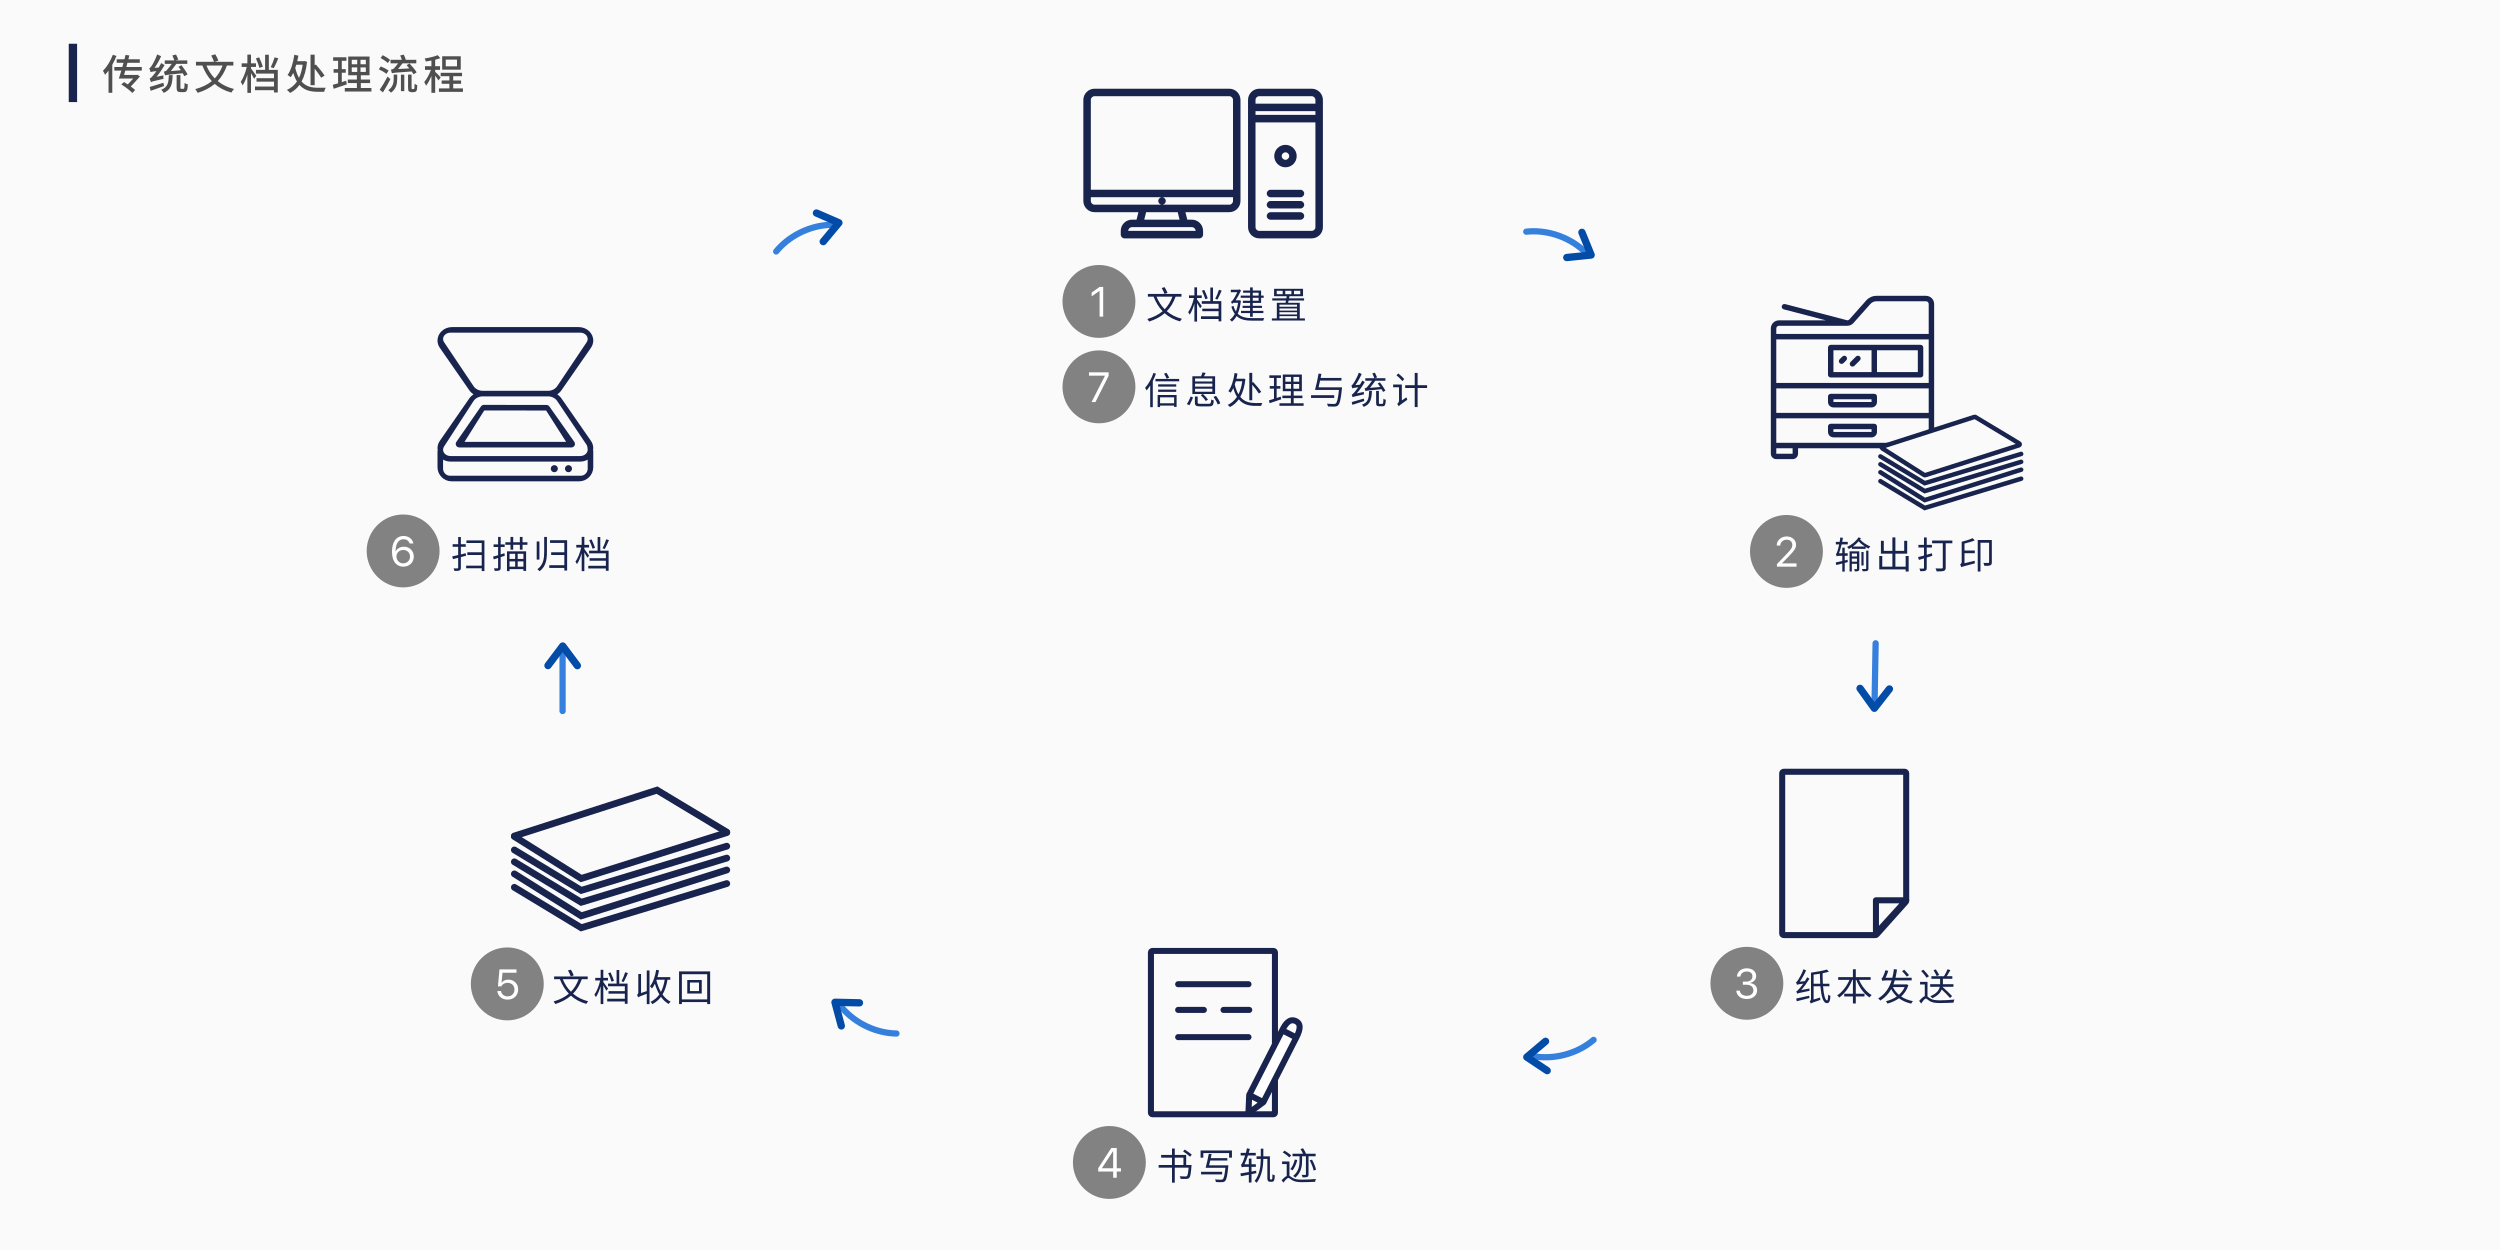 <svg width="1200" height="600" viewBox="0 0 1200 600" fill="none" xmlns="http://www.w3.org/2000/svg">
<rect width="1200" height="600" fill="#FAFAFA"/>
<g clip-path="url(#clip0_1004_354)">
<path d="M283.659 211.628L269.465 191.189C268.937 190.431 268.252 189.821 267.508 189.285C268.253 188.748 268.94 188.137 269.468 187.378L283.659 166.941C284.383 165.899 284.764 164.693 284.764 163.453C284.764 159.896 281.631 157 277.782 157H216.983C213.133 157 210 159.896 210 163.453C210 164.693 210.382 165.899 211.105 166.941L225.299 187.38C225.827 188.138 226.512 188.748 227.256 189.284C226.511 189.821 225.825 190.432 225.296 191.191L211.105 211.628C210.382 212.67 210 213.876 210 215.116C210 215.417 210.053 215.704 210.096 215.995C210.05 216.149 210 216.302 210 216.471V224.241C210 227.99 213.05 231.038 216.797 231.038H277.967C281.714 231.038 284.764 227.99 284.764 224.241V216.471C284.764 216.302 284.714 216.149 284.668 215.994C284.711 215.704 284.764 215.417 284.764 215.116C284.764 213.876 284.383 212.67 283.659 211.628ZM213.174 164.277C212.845 163.806 212.672 163.27 212.672 162.727C212.672 161.043 214.279 159.673 216.257 159.673H278.507C280.485 159.673 282.092 161.043 282.092 162.727C282.092 163.27 281.919 163.806 281.591 164.277L267.403 185.438C266.48 186.762 264.808 187.585 263.032 187.585H231.732C229.956 187.585 228.284 186.762 227.364 185.44L213.174 164.277ZM282.092 224.967C282.092 226.841 280.568 228.366 278.693 228.366H216.071C214.196 228.366 212.673 226.841 212.673 224.967V220.625C213.724 221.211 214.942 221.569 216.257 221.569H278.507C279.822 221.569 281.04 221.211 282.092 220.625V224.967ZM278.507 218.897C276.529 218.897 216.257 218.897 216.257 218.897C214.279 218.897 212.672 217.526 212.672 215.842C212.672 215.299 212.845 214.763 213.174 214.292L227.361 192.405C228.284 191.081 229.957 190.258 231.732 190.258H263.032C264.808 190.258 266.481 191.081 267.4 192.404L281.591 213.566C281.919 214.037 282.092 215.299 282.092 215.842C282.092 217.526 280.485 218.897 278.507 218.897Z" fill="#18244E"/>
<path d="M263.694 195.102C263.378 194.651 262.861 194.382 262.31 194.382L232.279 194.337H232.275C231.718 194.337 231.197 194.609 230.878 195.067L219.05 212.104C218.692 212.623 218.649 213.3 218.941 213.861C219.236 214.421 219.813 214.772 220.447 214.772H274.283C274.917 214.772 275.498 214.419 275.793 213.855C276.085 213.292 276.039 212.614 275.671 212.094L263.694 195.102ZM222.971 212.1L232.439 197.012L262.15 197.053L271.734 212.1H222.971Z" fill="#18244E"/>
<path d="M266.073 226.667C267.012 226.667 267.772 225.906 267.772 224.967C267.772 224.029 267.012 223.268 266.073 223.268C265.135 223.268 264.374 224.029 264.374 224.967C264.374 225.906 265.135 226.667 266.073 226.667Z" fill="#18244E"/>
<path d="M272.87 226.667C273.808 226.667 274.569 225.906 274.569 224.967C274.569 224.029 273.808 223.268 272.87 223.268C271.931 223.268 271.171 224.029 271.171 224.967C271.171 225.906 271.931 226.667 272.87 226.667Z" fill="#18244E"/>
</g>
<path d="M348.841 399.417L315.355 379.263L246.894 401.283" stroke="#18244E" stroke-width="3.262" stroke-linecap="round"/>
<path d="M246.894 425.916L278.975 445.324L348.841 424.119" stroke="#18244E" stroke-width="3.262" stroke-linecap="round"/>
<path d="M246.894 419.461L278.975 439.615L348.841 417.595" stroke="#18244E" stroke-width="3.262" stroke-linecap="round"/>
<path d="M246.894 413.682L278.975 433.09L348.841 411.885" stroke="#18244E" stroke-width="3.262" stroke-linecap="round"/>
<path d="M246.894 407.974L278.975 427.382L348.841 406.177" stroke="#18244E" stroke-width="3.262" stroke-linecap="round"/>
<path d="M246.894 401.518L278.975 421.672L348.841 399.652" stroke="#18244E" stroke-width="3.262" stroke-linecap="round"/>
<path d="M552.452 457.178C552.452 456.777 552.777 456.452 553.178 456.452H611.247C611.648 456.452 611.973 456.777 611.973 457.178V534.119C611.973 534.52 611.648 534.845 611.247 534.845H553.178C552.777 534.845 552.452 534.52 552.452 534.119V457.178Z" stroke="#18244E" stroke-width="2.903"/>
<path d="M565.517 472.42H599.27" stroke="#18244E" stroke-width="2.903" stroke-linecap="round" stroke-linejoin="round"/>
<path d="M565.517 484.76H577.857" stroke="#18244E" stroke-width="2.903" stroke-linecap="round" stroke-linejoin="round"/>
<path d="M587.293 484.76H599.633" stroke="#18244E" stroke-width="2.903" stroke-linecap="round" stroke-linejoin="round"/>
<path d="M565.517 497.826H599.27" stroke="#18244E" stroke-width="2.903" stroke-linecap="round" stroke-linejoin="round"/>
<path d="M599.237 534.339L599.629 525.577L615.45 494.534C616.934 491.623 618.905 488.554 622.138 490.202C624.2 491.253 624.548 493.467 622.24 497.995L606.42 529.038L599.237 534.339Z" fill="white"/>
<path d="M599.629 525.577L599.237 534.339L606.42 529.038M599.629 525.577L606.42 529.038M599.629 525.577L615.45 494.534M606.42 529.038L622.24 497.995M615.45 494.534L622.24 497.995M615.45 494.534C616.934 491.623 618.905 488.554 622.138 490.202C624.2 491.253 624.548 493.467 622.24 497.995" stroke="#18244E" stroke-width="2.903" stroke-linecap="round" stroke-linejoin="round"/>
<path d="M855.452 371.178C855.452 370.777 855.777 370.452 856.178 370.452H914.247C914.648 370.452 914.973 370.777 914.973 371.178V432.408C914.973 432.586 914.907 432.758 914.788 432.892L900.748 448.603C900.61 448.757 900.413 448.845 900.207 448.845H856.178C855.777 448.845 855.452 448.52 855.452 448.119V371.178Z" stroke="#18244E" stroke-width="2.903"/>
<path d="M900.455 432.15H914.973L900.455 448.119V432.15Z" stroke="#18244E" stroke-width="2.903" stroke-linecap="round" stroke-linejoin="round"/>
<g clip-path="url(#clip1_1004_354)">
<path d="M899.651 203.408C899.65 203.408 899.65 203.408 899.649 203.408H878.744C878.023 203.408 877.438 203.992 877.438 204.713C877.438 204.714 877.438 204.714 877.438 204.715V207.328C877.439 208.77 878.608 209.939 880.051 209.941H898.343C899.785 209.939 900.954 208.77 900.956 207.328V204.715C900.956 203.994 900.372 203.409 899.651 203.408ZM898.342 207.328H880.051V206.021H898.343V207.328H898.342Z" fill="#18244E"/>
<path d="M899.651 189.036C899.65 189.036 899.65 189.036 899.649 189.036H878.744C878.023 189.035 877.438 189.619 877.438 190.341C877.438 190.341 877.438 190.342 877.438 190.342V192.955C877.439 194.398 878.608 195.566 880.051 195.568H898.343C899.785 195.567 900.954 194.398 900.956 192.955V190.342C900.956 189.621 900.372 189.036 899.651 189.036ZM898.342 192.955H880.051V191.649H898.343V192.955H898.342Z" fill="#18244E"/>
<path d="M924.474 142H900.689C898.823 142 897.047 142.798 895.807 144.193L887.694 153.32C887.449 153.593 887.102 153.751 886.736 153.755L856.862 145.962C856.164 145.78 855.45 146.199 855.268 146.897C855.086 147.595 855.505 148.309 856.203 148.491L876.399 153.759H853.92C851.756 153.761 850.002 155.515 850 157.679V217.78C850.002 219.223 851.171 220.391 852.613 220.393H860.453C861.895 220.392 863.064 219.223 863.066 217.78V215.167H915.328V217.78C915.33 219.223 916.499 220.391 917.941 220.393H925.78C927.223 220.392 928.392 219.223 928.394 217.78V145.92C928.391 143.756 926.638 142.002 924.474 142ZM860.453 217.78H852.613V215.167H860.453V217.78ZM925.78 217.78H917.941V215.167H925.78V217.78ZM925.78 212.554H861.759H852.613V200.795H925.78V212.554H925.78ZM925.78 198.182H852.613V186.423H925.78V198.182H925.78ZM925.78 183.81H852.613V162.905H925.78V183.81H925.78ZM925.78 160.292H852.613V157.679C852.614 156.957 853.198 156.373 853.92 156.372H886.716C887.836 156.372 888.902 155.893 889.646 155.057L897.761 145.929C898.504 145.092 899.57 144.613 900.689 144.613H924.474C925.195 144.613 925.78 145.198 925.78 145.92V160.292Z" fill="#18244E"/>
<path d="M921.862 165.518C921.862 165.518 921.861 165.518 921.86 165.518H878.744C878.023 165.518 877.438 166.102 877.438 166.823C877.438 166.824 877.438 166.824 877.438 166.825V179.89C877.437 180.611 878.021 181.196 878.743 181.197C878.743 181.197 878.744 181.197 878.744 181.197H921.86C922.582 181.197 923.167 180.613 923.167 179.892C923.167 179.891 923.167 179.891 923.167 179.89V166.825C923.167 166.103 922.583 165.519 921.862 165.518ZM898.342 178.584H880.051V168.131H898.343V178.584H898.342ZM920.554 178.584H900.956V168.131H920.554V178.584Z" fill="#18244E"/>
<path d="M886.184 171.127C885.676 170.628 884.862 170.628 884.353 171.127L883.047 172.434C882.532 172.939 882.525 173.766 883.03 174.281C883.536 174.796 884.363 174.803 884.878 174.298C884.883 174.292 884.889 174.287 884.894 174.281L886.201 172.975C886.706 172.46 886.699 171.633 886.184 171.127Z" fill="#18244E"/>
<path d="M892.734 171.127C892.734 171.127 892.734 171.127 892.733 171.127C892.224 170.617 891.397 170.617 890.886 171.126C890.886 171.127 890.886 171.127 890.886 171.127L888.273 173.74C887.759 174.247 887.754 175.074 888.262 175.588C888.769 176.101 889.596 176.106 890.109 175.599C890.113 175.595 890.117 175.591 890.12 175.587L892.734 172.974C893.244 172.464 893.244 171.638 892.734 171.127Z" fill="#18244E"/>
</g>
<path d="M902.601 230.967L923.859 243.827L970.154 229.776" stroke="#18244E" stroke-width="2.162" stroke-linecap="round"/>
<path d="M902.601 226.69L923.859 240.045L970.154 225.453" stroke="#18244E" stroke-width="2.162" stroke-linecap="round"/>
<path d="M902.601 222.861L923.859 235.721L970.154 221.67" stroke="#18244E" stroke-width="2.162" stroke-linecap="round"/>
<path d="M902.601 219.078L923.859 231.938L970.154 217.887" stroke="#18244E" stroke-width="2.162" stroke-linecap="round"/>
<path d="M948.153 200.166L969.244 212.86C969.599 213.074 969.536 213.605 969.142 213.731L924.074 228.087C923.938 228.13 923.79 228.111 923.67 228.035L903.467 215.195C903.123 214.976 903.189 214.456 903.577 214.331L947.758 200.12C947.89 200.078 948.034 200.094 948.153 200.166Z" fill="#FAFAFA" stroke="#18244E" stroke-width="2.162" stroke-linecap="round"/>
<path d="M545.543 105.435H543.35C540.378 105.435 537.96 107.854 537.96 110.826V112.623C537.96 113.616 538.763 114.42 539.757 114.42H575.683C576.677 114.42 577.48 113.616 577.48 112.623V110.826C577.48 107.854 575.062 105.435 572.09 105.435H569.898L569.001 101.849H590.044C593.016 101.849 595.435 99.43 595.435 96.458V47.971C595.435 44.999 593.016 42.581 590.044 42.581H525.396C522.424 42.581 520.005 44.999 520.005 47.971V96.458C520.005 99.43 522.424 101.849 525.396 101.849H546.439L545.543 105.435ZM543.35 109.029H572.09C573.082 109.029 573.887 109.834 573.887 110.826H541.554C541.554 109.834 542.359 109.029 543.35 109.029ZM566.196 105.435H549.244L550.141 101.849H565.299L566.196 105.435ZM525.396 46.174H590.046C591.038 46.174 591.843 46.979 591.843 47.971V91.067H523.599V47.971C523.599 46.979 524.404 46.174 525.396 46.174ZM523.599 96.458V94.661H557.756C556.764 94.661 555.97 95.464 555.97 96.458C555.97 97.452 556.782 98.255 557.776 98.255C558.768 98.255 559.573 97.452 559.573 96.458C559.573 95.464 558.768 94.661 557.776 94.661H591.843V96.458C591.843 97.45 591.038 98.255 590.046 98.255H557.774H525.396C524.404 98.255 523.599 97.45 523.599 96.458Z" fill="#18244E"/>
<path d="M629.604 42.581H604.446C601.474 42.581 599.055 44.999 599.055 47.971V109.029C599.055 112.001 601.474 114.42 604.446 114.42H629.604C632.576 114.42 634.995 112.001 634.995 109.029V47.971C634.995 44.997 632.576 42.581 629.604 42.581ZM602.649 53.355H631.401V55.148H602.649V53.355ZM604.446 46.174H629.604C630.596 46.174 631.401 46.979 631.401 47.971V49.761H602.649V47.971C602.649 46.979 603.454 46.174 604.446 46.174ZM629.604 110.826H604.446C603.454 110.826 602.649 110.021 602.649 109.029V58.742H631.401V109.029C631.401 110.021 630.596 110.826 629.604 110.826Z" fill="#18244E"/>
<path d="M617.026 80.304C619.998 80.304 622.416 77.886 622.416 74.914C622.416 71.942 619.998 69.523 617.026 69.523C614.054 69.523 611.635 71.942 611.635 74.914C611.635 77.886 614.054 80.304 617.026 80.304ZM617.026 73.117C618.018 73.117 618.823 73.922 618.823 74.914C618.823 75.906 618.018 76.71 617.026 76.71C616.034 76.71 615.229 75.906 615.229 74.914C615.229 73.922 616.034 73.117 617.026 73.117Z" fill="#18244E"/>
<path d="M624.213 91.089H609.838C608.845 91.089 608.041 91.892 608.041 92.886C608.041 93.879 608.845 94.683 609.838 94.683H624.213C625.207 94.683 626.01 93.879 626.01 92.886C626.01 91.892 625.207 91.089 624.213 91.089Z" fill="#18244E"/>
<path d="M624.213 96.48H609.838C608.845 96.48 608.041 97.283 608.041 98.276C608.041 99.27 608.845 100.073 609.838 100.073H624.213C625.207 100.073 626.01 99.27 626.01 98.276C626.01 97.283 625.207 96.48 624.213 96.48Z" fill="#18244E"/>
<path d="M624.213 101.87H609.838C608.845 101.87 608.041 102.673 608.041 103.667C608.041 104.661 608.845 105.464 609.838 105.464H624.213C625.207 105.464 626.01 104.661 626.01 103.667C626.01 102.673 625.207 101.87 624.213 101.87Z" fill="#18244E"/>
<path d="M560.404 140.598C560.152 139.842 559.54 138.69 559 137.844L557.614 138.24C558.154 139.122 558.73 140.328 558.946 141.066L560.404 140.598ZM562.762 142.416C561.862 144.846 560.656 146.826 559.054 148.446C557.362 146.754 556.066 144.702 555.13 142.416H562.762ZM567.1 142.416V141.102H550.972V142.416H553.744C554.788 145.134 556.21 147.474 558.064 149.382C556.102 151.038 553.69 152.262 550.72 153.108C550.99 153.414 551.386 154.026 551.548 154.35C554.536 153.396 557.02 152.1 559.036 150.336C561.034 152.136 563.482 153.45 566.416 154.278C566.632 153.9 567.01 153.342 567.334 153.036C564.472 152.334 562.042 151.056 560.062 149.382C561.862 147.528 563.248 145.26 564.274 142.416H567.1ZM585.082 139.104C584.686 140.436 583.93 142.308 583.318 143.424L584.398 143.766C585.01 142.668 585.784 140.922 586.396 139.482L585.082 139.104ZM579.718 143.19C579.376 142.11 578.656 140.436 578.044 139.14L576.946 139.536C577.54 140.814 578.242 142.542 578.548 143.64L579.718 143.19ZM576.874 146.952C576.568 146.448 575.11 144.414 574.588 143.766V143.046H576.838V141.786H574.588V137.934H573.31V141.786H570.718V143.046H573.076C572.554 145.494 571.438 148.338 570.322 149.832C570.556 150.138 570.88 150.66 571.042 151.02C571.888 149.814 572.716 147.816 573.31 145.782V154.368H574.588V145.368C575.128 146.268 575.776 147.384 576.064 147.96L576.874 146.952ZM582.238 138.006H580.96V144.558H576.856V145.836H584.92V148.158H577.09V149.382H584.92V151.812H576.46V153.108H584.92V154.224H586.234V144.558H582.238V138.006ZM604.126 140.526V141.876H601.318V140.526H604.126ZM604.126 144.342H601.318V142.938H604.126V144.342ZM600.04 141.876H595.54V142.938H600.04V144.342H596.584V145.404H600.04V146.79H596.44V147.798H600.04V149.202H595.684V150.282H600.04V152.064H601.318V150.282H606.412V149.202H601.318V147.798H605.746V146.79H601.318V145.404H605.332V142.938H606.574V141.876H605.332V139.464H601.318V137.952H600.04V139.464H596.71V140.526H600.04V141.876ZM594.874 144.126L594.64 144.162H593.092C593.974 142.83 594.874 141.156 595.702 139.428L594.838 138.87L594.406 139.068H590.788V140.256H593.902C593.2 141.84 592.3 143.316 591.976 143.766C591.616 144.324 591.184 144.756 590.842 144.828C591.022 145.116 591.31 145.656 591.4 145.908C591.4 145.728 591.832 145.494 592.12 145.35H594.298C594.064 146.952 593.704 148.338 593.254 149.526C592.75 148.788 592.372 147.888 592.048 146.808L591.058 147.204C591.49 148.644 592.03 149.778 592.696 150.696C592.048 151.884 591.256 152.802 590.32 153.468C590.626 153.648 591.094 154.116 591.31 154.386C592.174 153.702 592.93 152.82 593.56 151.686C595.432 153.486 598.024 153.936 601.336 153.936H606.358C606.43 153.576 606.664 153 606.862 152.694C605.944 152.712 602.074 152.712 601.372 152.712C598.33 152.712 595.864 152.316 594.118 150.588C594.838 148.914 595.36 146.862 595.63 144.342L594.874 144.126ZM614.134 151.74H622.576V152.838H614.134V151.74ZM622.576 146.232V147.24H614.134V146.232H622.576ZM614.134 149.868H622.576V150.948H614.134V149.868ZM622.576 149.076H614.134V148.05H622.576V149.076ZM616.924 139.59H619.876V141.21H616.924V139.59ZM615.682 141.21H612.838V139.59H615.682V141.21ZM621.1 139.59H624.124V141.21H621.1V139.59ZM623.89 152.838V145.332H618.292C618.382 144.99 618.454 144.648 618.544 144.252H625.96V143.208H618.742C618.814 142.866 618.886 142.506 618.94 142.182H625.456V138.618H611.56V142.182H617.59C617.554 142.506 617.5 142.866 617.446 143.208H610.678V144.252H617.266C617.194 144.648 617.122 144.99 617.05 145.332H612.874V152.838H610.498V153.846H626.356V152.838H623.89Z" fill="#18244E"/>
<circle cx="527.5" cy="144.688" r="17.5" fill="#828282"/>
<path d="M527.807 152H529.527V137.732H527.787L523.99 140.461V142.251L527.767 139.621H527.807V152Z" fill="white"/>
<path d="M886.834 268.68L885.466 269.004V266.79H886.888V265.566H885.466V262.884H884.296V265.566H882.73C883.18 264.324 883.63 262.848 883.99 261.318H886.924V260.094H884.26C884.386 259.446 884.512 258.798 884.602 258.168L883.36 257.97C883.288 258.69 883.18 259.392 883.054 260.094H881.2V261.318H882.802C882.514 262.794 882.154 264 881.992 264.468C881.74 265.26 881.524 265.836 881.236 265.926C881.38 266.214 881.578 266.808 881.632 267.06C881.794 266.898 882.316 266.79 882.892 266.79H884.296V269.274C883.09 269.544 881.992 269.814 881.128 269.976L881.416 271.218C882.262 271.02 883.252 270.768 884.296 270.498V274.368H885.466V270.192L886.942 269.814L886.834 268.68ZM888.886 269.616V268.14H891.352V269.616H888.886ZM891.352 265.71V267.114H888.886V265.71H891.352ZM892.468 264.63H887.788V274.314H888.886V270.624H891.352V272.964C891.352 273.126 891.316 273.162 891.154 273.18C890.992 273.18 890.524 273.18 889.966 273.162C890.128 273.486 890.272 273.954 890.308 274.278C891.082 274.278 891.64 274.26 892 274.062C892.378 273.864 892.468 273.54 892.468 272.964V264.63ZM895.762 272.856C895.762 273.072 895.69 273.126 895.474 273.126C895.24 273.144 894.538 273.144 893.71 273.126C893.89 273.45 894.016 273.918 894.07 274.224C895.132 274.224 895.834 274.206 896.284 274.008C896.716 273.828 896.842 273.504 896.842 272.856V264.306H895.762V272.856ZM894.52 264.954H893.476V271.416H894.52V264.954ZM889.39 262.344C890.398 261.624 891.334 260.76 892.144 259.824C893.044 260.832 894.052 261.642 895.15 262.344H889.39ZM892.126 257.88C890.974 259.77 888.76 261.534 886.582 262.542C886.906 262.812 887.266 263.226 887.446 263.532C887.95 263.28 888.418 263.01 888.904 262.686V263.442H895.51L895.528 262.578C895.96 262.848 896.428 263.1 896.914 263.352C897.094 263.01 897.454 262.578 897.76 262.308C895.906 261.498 894.214 260.49 892.846 258.96C892.972 258.762 893.116 258.564 893.242 258.384L892.126 257.88ZM914.716 266.88V272.01H909.784V265.746H915.454V259.572H914.014V264.432H909.784V257.952H908.344V264.432H904.222V259.59H902.836V265.746H908.344V272.01H903.484V266.88H902.044V273.324H914.716V274.35H916.156V266.88H914.716ZM927.334 265.566L924.832 266.268V262.83H927.316V261.552H924.832V257.97H923.518V261.552H920.836V262.83H923.518V266.664C922.456 266.934 921.466 267.204 920.674 267.402L921.07 268.752C921.808 268.536 922.636 268.284 923.518 268.032V272.586C923.518 272.856 923.41 272.946 923.158 272.946C922.942 272.946 922.168 272.946 921.304 272.928C921.484 273.288 921.682 273.828 921.736 274.188C922.978 274.188 923.716 274.17 924.184 273.936C924.652 273.72 924.832 273.378 924.832 272.604V267.618C925.714 267.366 926.614 267.078 927.496 266.808L927.334 265.566ZM937.126 259.464H927.406V260.778H932.536V272.406C932.536 272.748 932.392 272.856 932.05 272.874C931.672 272.892 930.358 272.892 929.044 272.838C929.26 273.216 929.512 273.882 929.602 274.278C931.294 274.278 932.41 274.26 933.058 274.008C933.706 273.792 933.94 273.342 933.94 272.424V260.778H937.126V259.464ZM942.958 270.354V265.548H947.908V264.252H942.958V260.904C944.668 260.49 946.522 259.968 947.89 259.374L946.828 258.312C945.604 258.924 943.48 259.608 941.608 260.04V269.706C941.608 270.408 941.158 270.732 940.834 270.894C941.068 271.254 941.338 271.956 941.428 272.28C941.878 272.028 942.562 271.794 947.926 270.408C947.872 270.12 947.836 269.562 947.854 269.166L942.958 270.354ZM956.08 259.212H949.312V274.35H950.626V260.526H954.766V269.85C954.766 270.12 954.676 270.21 954.388 270.228C954.1 270.228 953.11 270.246 952.012 270.192C952.228 270.57 952.462 271.236 952.534 271.614C953.866 271.614 954.802 271.596 955.36 271.344C955.918 271.11 956.08 270.642 956.08 269.868V259.212Z" fill="#18244E"/>
<circle cx="857.5" cy="264.688" r="17.5" fill="#828282"/>
<path d="M852.922 272H862.335V270.418H855.364V270.378L858.756 266.898C861.376 264.218 862.098 263.042 862.098 261.479V261.46C862.098 259.225 860.209 257.495 857.629 257.495C854.969 257.495 852.833 259.324 852.833 261.796V261.855H854.553V261.806C854.553 260.273 855.878 259.047 857.658 259.047C859.211 259.047 860.308 260.095 860.318 261.549V261.568C860.318 262.755 859.873 263.526 857.945 265.533L852.922 270.774V272Z" fill="white"/>
<path d="M862.434 480.603L868.536 479.055L868.41 477.939C866.106 478.443 863.73 478.983 862.182 479.289L862.434 480.603ZM864.576 475.221C865.98 473.655 867.348 471.729 868.536 469.785L867.438 469.101C867.096 469.731 866.736 470.361 866.34 470.955L863.892 471.207C864.99 469.677 866.088 467.697 866.916 465.789L865.674 465.231C864.9 467.373 863.55 469.731 863.136 470.325C862.74 470.937 862.416 471.369 862.074 471.441C862.254 471.765 862.452 472.413 862.524 472.701C862.776 472.575 863.208 472.449 865.566 472.143C864.72 473.331 863.964 474.285 863.604 474.645C863.046 475.293 862.632 475.707 862.236 475.797C862.38 476.121 862.578 476.733 862.65 476.985C863.028 476.769 863.658 476.589 868.554 475.599C868.536 475.329 868.518 474.825 868.554 474.483L864.576 475.221ZM870.534 472.179V467.841C871.524 467.715 872.532 467.571 873.54 467.391C873.558 469.083 873.612 470.685 873.702 472.179H870.534ZM878.112 473.421V472.179H874.98C874.89 470.649 874.836 468.975 874.854 467.175C875.952 466.959 876.996 466.707 877.86 466.455L876.906 465.375C875.088 465.951 871.956 466.509 869.274 466.869V479.397C869.274 480.117 868.896 480.477 868.626 480.657C868.824 480.873 869.112 481.413 869.202 481.719C869.544 481.449 870.066 481.215 873.756 479.955C873.702 479.685 873.63 479.145 873.612 478.803L870.534 479.775V473.421H873.792C874.188 478.173 875.07 481.503 876.888 481.503C878.022 481.503 878.436 480.729 878.616 478.029C878.274 477.921 877.824 477.633 877.536 477.363C877.482 479.325 877.32 480.207 877.014 480.207C876.096 480.207 875.376 477.543 875.07 473.421H878.112ZM897.912 470.343V469.011H890.784V465.249H889.398V469.011H882.324V470.343H887.76C886.446 473.385 884.232 476.301 881.856 477.759C882.162 478.011 882.594 478.497 882.81 478.821C885.402 477.057 887.724 473.853 889.11 470.343H889.398V476.985H885.222V478.317H889.398V481.665H890.784V478.317H894.96V476.985H890.784V470.343H891.036C892.386 473.853 894.708 477.093 897.372 478.767C897.588 478.407 898.056 477.921 898.398 477.633C895.914 476.229 893.646 473.385 892.35 470.343H897.912ZM916.344 468.039C915.84 467.391 914.796 466.275 914.022 465.483L912.996 466.131C913.77 466.959 914.778 468.093 915.264 468.777L916.344 468.039ZM914.238 473.799C913.59 475.257 912.636 476.499 911.484 477.507C910.26 476.481 909.288 475.221 908.604 473.799H914.238ZM915.138 472.431L914.886 472.503H908.856C909.072 471.891 909.288 471.243 909.486 470.595H917.586L917.604 469.299H909.846C910.134 468.075 910.368 466.779 910.566 465.393L909.072 465.177C908.91 466.635 908.658 468.003 908.316 469.299H905.076C905.544 468.363 906.066 467.157 906.372 466.005L904.968 465.735C904.644 467.103 903.978 468.561 903.762 468.921C903.564 469.317 903.366 469.569 903.114 469.641C903.258 469.947 903.474 470.613 903.564 470.901C903.726 470.703 904.338 470.595 905.472 470.595H907.974C906.786 474.321 904.806 477.255 901.53 479.253C901.854 479.487 902.322 479.973 902.52 480.279C904.842 478.839 906.534 477.003 907.776 474.789C908.496 476.139 909.396 477.309 910.458 478.299C908.928 479.379 907.128 480.135 905.274 480.567C905.508 480.855 905.832 481.377 905.976 481.719C907.974 481.179 909.864 480.351 911.52 479.163C913.122 480.369 915.084 481.233 917.37 481.737C917.55 481.359 917.91 480.819 918.198 480.549C916.002 480.135 914.112 479.379 912.546 478.317C914.094 476.931 915.3 475.149 916.038 472.881L915.138 472.431ZM930.798 468.003C930.456 467.301 929.772 466.149 929.196 465.303L928.098 465.735C928.638 466.617 929.304 467.823 929.61 468.525L930.798 468.003ZM936.99 478.119C935.982 477.003 934.002 475.149 932.418 473.727L932.436 473.655H937.656V472.413H932.58C932.598 472.233 932.598 472.053 932.598 471.909V469.821H937.116V468.579H934.452C935.01 467.715 935.658 466.617 936.18 465.663L934.83 465.231C934.452 466.239 933.732 467.607 933.102 468.579H927.054V469.821H931.248V471.891C931.248 472.053 931.248 472.233 931.23 472.413H926.478V473.655H931.086C930.744 475.203 929.682 476.895 926.568 478.155C926.874 478.407 927.306 478.893 927.468 479.163C930.114 477.975 931.428 476.481 932.04 474.969C933.534 476.373 935.172 478.011 936.036 479.037L936.99 478.119ZM925.902 468.597C925.362 467.751 924.174 466.401 923.22 465.465L922.158 466.077C923.112 467.085 924.246 468.471 924.768 469.335L925.902 468.597ZM925.2 471.297H921.636V472.539H923.904V478.137C923.112 478.425 922.176 479.289 921.204 480.423L922.176 481.701C923.022 480.441 923.832 479.325 924.408 479.325C924.786 479.325 925.416 479.955 926.154 480.459C927.432 481.269 928.98 481.467 931.302 481.467C933.102 481.467 936.45 481.341 937.692 481.269C937.728 480.855 937.944 480.153 938.124 479.775C936.324 479.991 933.552 480.153 931.356 480.153C929.25 480.153 927.684 480.027 926.496 479.253C925.92 478.893 925.542 478.569 925.2 478.353V471.297Z" fill="#18244E"/>
<circle cx="838.5" cy="471.984" r="17.5" fill="#828282"/>
<path d="M838.47 479.534C841.328 479.534 843.424 477.774 843.424 475.391V475.371C843.424 473.344 842.01 472.049 839.934 471.871V471.832C841.714 471.456 842.959 470.25 842.959 468.49V468.47C842.959 466.304 841.17 464.792 838.451 464.792C835.781 464.792 833.942 466.344 833.714 468.668L833.704 468.766H835.415L835.425 468.668C835.573 467.224 836.77 466.334 838.451 466.334C840.191 466.334 841.17 467.194 841.17 468.687V468.707C841.17 470.131 839.983 471.179 838.282 471.179H836.572V472.682H838.362C840.359 472.682 841.615 473.661 841.615 475.411V475.431C841.615 476.944 840.339 477.992 838.47 477.992C836.572 477.992 835.286 477.023 835.138 475.619L835.128 475.52H833.418L833.428 475.638C833.615 477.893 835.524 479.534 838.47 479.534Z" fill="white"/>
<path d="M572.064 554.219C571.308 553.553 569.814 552.509 568.68 551.789L567.888 552.671C569.04 553.427 570.516 554.525 571.236 555.227L572.064 554.219ZM563.892 555.677H568.05V559.187H563.892V555.677ZM569.364 559.187V554.381H563.892V551.303H562.56V554.381H557.34V555.677H562.56V559.187H556.152V560.465H562.56V567.665H563.892V560.465H570.534C570.318 563.075 570.066 564.209 569.724 564.515C569.526 564.677 569.328 564.695 568.968 564.695C568.536 564.695 567.402 564.695 566.268 564.587C566.502 564.947 566.682 565.469 566.7 565.865C567.816 565.919 568.896 565.937 569.436 565.901C570.048 565.865 570.462 565.739 570.84 565.361C571.362 564.821 571.632 563.399 571.902 559.817C571.938 559.619 571.956 559.187 571.956 559.187H569.364ZM580.38 559.349C580.56 558.647 580.722 557.873 580.902 557.063H589.128V555.893H581.154C581.298 555.227 581.442 554.561 581.568 553.949L580.218 553.823C579.822 555.929 579.192 558.827 578.706 560.537H588.192C587.832 564.065 587.454 565.595 586.932 566.045C586.752 566.225 586.518 566.261 586.104 566.261C585.654 566.261 584.43 566.243 583.206 566.117C583.44 566.477 583.602 566.999 583.638 567.377C584.808 567.449 585.96 567.485 586.536 567.431C587.22 567.413 587.652 567.287 588.048 566.873C588.732 566.189 589.146 564.407 589.56 559.961C589.596 559.781 589.614 559.349 589.614 559.349H580.38ZM586.626 562.463H576.51V563.705H586.626V562.463ZM576.276 552.221V555.695H577.59V553.463H589.974V555.695H591.324V552.221H576.276ZM603.024 563.129L602.952 561.941L600.72 562.337V560.087H602.808V558.863H600.72V556.127H599.442V558.863H597.354C597.948 557.639 598.524 556.163 599.01 554.633H602.772V553.373H599.406C599.586 552.743 599.766 552.095 599.91 551.483L598.524 551.177C598.398 551.915 598.218 552.653 598.038 553.373H595.518V554.633H597.66C597.228 556.055 596.778 557.189 596.58 557.639C596.256 558.431 595.986 558.989 595.644 559.079C595.806 559.421 596.022 560.051 596.094 560.339C596.256 560.195 596.796 560.087 597.462 560.087H599.442V562.571C597.894 562.841 596.454 563.093 595.374 563.255L595.662 564.587C596.76 564.389 598.074 564.119 599.442 563.867V567.611H600.72V563.597L603.024 563.129ZM609.936 566.135C609.702 566.135 609.558 566.063 609.558 565.541V555.029H606.408V551.375H605.184V555.029H603.15V556.289H605.184C605.13 559.385 604.77 563.669 602.214 566.891C602.556 567.107 602.988 567.503 603.222 567.737C605.886 564.191 606.336 559.655 606.408 556.289H608.334V565.667C608.334 566.927 608.82 567.251 609.702 567.251H610.422C611.628 567.251 611.79 566.531 611.916 564.155C611.574 564.083 611.142 563.903 610.8 563.633C610.764 565.685 610.71 566.135 610.368 566.135H609.936ZM623.778 556.937C623.778 559.295 623.508 562.175 620.7 564.461C621.006 564.605 621.492 565.001 621.726 565.271C624.696 562.787 625.002 559.619 625.002 556.937V555.011H626.838V563.687C626.838 563.885 626.766 563.957 626.55 563.957C626.334 563.957 625.614 563.975 624.822 563.939C624.984 564.299 625.182 564.803 625.236 565.145C626.334 565.145 627.036 565.127 627.486 564.929C627.954 564.713 628.098 564.371 628.098 563.687V555.011H631.5V553.787H626.73L626.892 553.733C626.622 553.049 626.028 551.969 625.47 551.159L624.246 551.573C624.678 552.239 625.146 553.103 625.434 553.787H620.412V555.011H623.778V556.937ZM628.656 556.973C629.502 558.521 630.312 560.573 630.528 561.851L631.698 561.473C631.446 560.177 630.636 558.161 629.754 556.631L628.656 556.973ZM621.51 556.577C621.096 558.323 620.34 560.051 619.368 561.167C619.674 561.311 620.196 561.617 620.448 561.779C621.402 560.573 622.23 558.737 622.698 556.811L621.51 556.577ZM619.764 554.633C619.098 553.913 617.694 552.941 616.578 552.311L615.696 553.121C616.83 553.805 618.18 554.831 618.828 555.551L619.764 554.633ZM618.936 557.495H615.39V558.737H617.622V564.479C616.866 564.821 616.02 565.577 615.174 566.513L616.038 567.665C616.938 566.477 617.838 565.415 618.432 565.415C618.846 565.415 619.458 566.009 620.16 566.459C621.42 567.215 622.896 567.449 625.074 567.449C626.982 567.449 630.042 567.341 631.248 567.269C631.266 566.873 631.464 566.243 631.644 565.901C629.826 566.081 627.162 566.225 625.11 566.225C623.13 566.225 621.636 566.081 620.448 565.361C619.728 564.929 619.332 564.551 618.936 564.371V557.495Z" fill="#18244E"/>
<circle cx="532.5" cy="557.984" r="17.5" fill="#828282"/>
<path d="M534.319 565.297H536.04V562.331H538.057V560.768H536.04V551.029H533.41L527.151 560.719V562.331H534.319V565.297ZM528.911 560.768V560.729L534.26 552.552H534.319V560.768H528.911Z" fill="white"/>
<path d="M275.404 468.184C275.152 467.428 274.54 466.276 274 465.43L272.614 465.826C273.154 466.708 273.73 467.914 273.946 468.652L275.404 468.184ZM277.762 470.002C276.862 472.432 275.656 474.412 274.054 476.032C272.362 474.34 271.066 472.288 270.13 470.002H277.762ZM282.1 470.002V468.688H265.972V470.002H268.744C269.788 472.72 271.21 475.06 273.064 476.968C271.102 478.624 268.69 479.848 265.72 480.694C265.99 481 266.386 481.612 266.548 481.936C269.536 480.982 272.02 479.686 274.036 477.922C276.034 479.722 278.482 481.036 281.416 481.864C281.632 481.486 282.01 480.928 282.334 480.622C279.472 479.92 277.042 478.642 275.062 476.968C276.862 475.114 278.248 472.846 279.274 470.002H282.1ZM300.082 466.69C299.686 468.022 298.93 469.894 298.318 471.01L299.398 471.352C300.01 470.254 300.784 468.508 301.396 467.068L300.082 466.69ZM294.718 470.776C294.376 469.696 293.656 468.022 293.044 466.726L291.946 467.122C292.54 468.4 293.242 470.128 293.548 471.226L294.718 470.776ZM291.874 474.538C291.568 474.034 290.11 472 289.588 471.352V470.632H291.838V469.372H289.588V465.52H288.31V469.372H285.718V470.632H288.076C287.554 473.08 286.438 475.924 285.322 477.418C285.556 477.724 285.88 478.246 286.042 478.606C286.888 477.4 287.716 475.402 288.31 473.368V481.954H289.588V472.954C290.128 473.854 290.776 474.97 291.064 475.546L291.874 474.538ZM297.238 465.592H295.96V472.144H291.856V473.422H299.92V475.744H292.09V476.968H299.92V479.398H291.46V480.694H299.92V481.81H301.234V472.144H297.238V465.592ZM310.45 475.726L307.696 476.644V467.518H306.382V476.32C306.382 477.022 306.022 477.364 305.77 477.526C305.95 477.814 306.22 478.408 306.31 478.75C306.652 478.462 307.174 478.21 310.45 477.004V481.99H311.764V465.808H310.45V475.726ZM315.166 470.272H319.054C318.676 472.54 318.1 474.502 317.236 476.122C316.282 474.466 315.58 472.558 315.058 470.542L315.166 470.272ZM321.736 470.272V469.012H315.58C315.868 467.968 316.138 466.87 316.336 465.754L314.968 465.52C314.464 468.634 313.51 471.568 311.98 473.386C312.268 473.638 312.736 474.232 312.934 474.502C313.456 473.836 313.942 473.062 314.356 472.198C314.896 474.088 315.616 475.816 316.498 477.328C315.454 478.822 314.068 480.01 312.268 480.892C312.556 481.162 312.988 481.702 313.132 481.99C314.842 481.072 316.192 479.92 317.254 478.498C318.28 479.92 319.504 481.09 320.962 481.9C321.16 481.54 321.592 481.072 321.898 480.802C320.35 480.046 319.072 478.84 318.01 477.364C319.162 475.438 319.9 473.116 320.404 470.272H321.736ZM335.524 475.708H331.168V471.604H335.524V475.708ZM329.89 470.398V476.896H336.838V470.398H329.89ZM327.298 479.722V467.608H339.448V479.722H327.298ZM325.948 466.276V481.954H327.298V480.982H339.448V481.954H340.87V466.276H325.948Z" fill="#18244E"/>
<circle cx="243.5" cy="472.274" r="17.5" fill="#828282"/>
<path d="M243.638 479.824C246.605 479.824 248.711 477.826 248.721 474.969V474.949C248.721 472.21 246.743 470.223 244.004 470.223C242.62 470.223 241.433 470.737 240.761 471.696H240.722L241.206 466.901H247.91V465.318H239.743L239.011 473.456H240.583C240.771 473.13 240.998 472.853 241.255 472.616C241.888 472.042 242.719 471.755 243.688 471.755C245.576 471.755 246.931 473.1 246.941 474.979V474.999C246.941 476.917 245.596 478.261 243.658 478.261C241.948 478.261 240.682 477.184 240.504 475.77L240.494 475.691H238.744L238.754 475.799C238.962 478.123 240.909 479.824 243.638 479.824Z" fill="white"/>
<path d="M223.554 265.546L221.214 266.122V262.468H223.554V261.208H221.214V257.752H219.918V261.208H217.272V262.468H219.918V266.428C218.838 266.68 217.848 266.896 217.056 267.076L217.434 268.39C218.172 268.192 219.018 267.976 219.918 267.742V272.494C219.918 272.746 219.81 272.836 219.558 272.836C219.342 272.836 218.568 272.854 217.704 272.818C217.884 273.178 218.082 273.7 218.118 274.06C219.36 274.06 220.098 274.024 220.566 273.808C221.034 273.61 221.214 273.25 221.214 272.476V267.418C222.042 267.202 222.888 266.968 223.716 266.752L223.554 265.546ZM223.878 259.39V260.632H231.222V265.078H224.31V266.392H231.222V271.522H223.752V272.782H231.222V274.096H232.518V259.39H223.878ZM242.13 265.546L240.33 266.122V262.558H242.238V261.316H240.33V257.716H239.088V261.316H236.91V262.558H239.088V266.5C238.17 266.788 237.342 267.04 236.676 267.202L237.018 268.498C237.648 268.3 238.35 268.066 239.088 267.832V272.458C239.088 272.728 238.998 272.8 238.764 272.8C238.566 272.8 237.864 272.8 237.09 272.782C237.27 273.16 237.432 273.7 237.468 274.024C238.62 274.042 239.304 273.988 239.718 273.772C240.168 273.556 240.33 273.214 240.33 272.476V267.418L242.292 266.77L242.13 265.546ZM247.278 265.834V268.3H244.578V265.834H247.278ZM251.238 268.3H248.484V265.834H251.238V268.3ZM248.484 272.008V269.47H251.238V272.008H248.484ZM244.578 269.47H247.278V272.008H244.578V269.47ZM243.354 274.132H244.578V273.196H251.238V274.042H252.534V264.628H243.354V274.132ZM250.824 260.272V257.716H249.528V260.272H246.342V257.716H245.046V260.272H242.562V261.496H245.046V263.836H246.342V261.496H249.528V263.836H250.824V261.496H253.164V260.272H250.824ZM258.924 259.912H257.61V268.606H258.924V259.912ZM261.21 264.826C261.21 268.066 260.868 271.072 257.952 273.232C258.276 273.448 258.78 273.916 258.996 274.204C262.146 271.792 262.524 268.444 262.524 264.826V257.734H261.21V264.826ZM264.018 259.3V260.596H270.876V265.078H264.558V266.392H270.876V271.288H263.658V272.602H270.876V273.844H272.226V259.3H264.018ZM290.982 258.868C290.586 260.2 289.83 262.072 289.218 263.188L290.298 263.53C290.91 262.432 291.684 260.686 292.296 259.246L290.982 258.868ZM285.618 262.954C285.276 261.874 284.556 260.2 283.944 258.904L282.846 259.3C283.44 260.578 284.142 262.306 284.448 263.404L285.618 262.954ZM282.774 266.716C282.468 266.212 281.01 264.178 280.488 263.53V262.81H282.738V261.55H280.488V257.698H279.21V261.55H276.618V262.81H278.976C278.454 265.258 277.338 268.102 276.222 269.596C276.456 269.902 276.78 270.424 276.942 270.784C277.788 269.578 278.616 267.58 279.21 265.546V274.132H280.488V265.132C281.028 266.032 281.676 267.148 281.964 267.724L282.774 266.716ZM288.138 257.77H286.86V264.322H282.756V265.6H290.82V267.922H282.99V269.146H290.82V271.576H282.36V272.872H290.82V273.988H292.134V264.322H288.138V257.77Z" fill="#18244E"/>
<circle cx="193.5" cy="264.452" r="17.5" fill="#828282"/>
<path d="M193.569 272.001C196.486 272.001 198.622 269.965 198.622 267.156V267.137C198.622 264.427 196.605 262.42 193.886 262.42C191.948 262.42 190.484 263.449 189.911 264.714H189.871C189.871 264.605 189.871 264.507 189.881 264.408C189.96 261.412 191.008 258.831 193.668 258.831C195.131 258.831 196.15 259.563 196.575 260.739L196.615 260.848H198.424L198.394 260.72C197.92 258.643 196.11 257.259 193.688 257.259C190.198 257.259 188.151 260.067 188.151 264.872V264.892C188.151 270.182 190.939 272.001 193.569 272.001ZM190.296 267.137V267.127C190.296 265.307 191.71 263.983 193.579 263.983C195.458 263.983 196.812 265.317 196.812 267.176V267.196C196.812 268.996 195.369 270.419 193.549 270.419C191.72 270.419 190.296 268.966 190.296 267.137Z" fill="white"/>
<path d="M561.204 181.274C560.952 180.644 560.412 179.69 559.89 178.934L558.756 179.402C559.206 180.14 559.764 181.166 559.998 181.796L561.204 181.274ZM553.662 179.006C552.744 181.724 551.268 184.406 549.648 186.152C549.882 186.458 550.26 187.106 550.386 187.394C550.962 186.71 551.556 185.936 552.096 185.072V195.44H553.338V182.912C553.914 181.778 554.436 180.572 554.85 179.366L553.662 179.006ZM563.58 190.724V193.568H556.83V190.724H563.58ZM555.66 195.386H556.83V194.684H563.58V195.332H564.768V189.608H555.66V195.386ZM555.912 188.096H564.588V186.998H555.912V188.096ZM564.588 184.478H555.912V185.576H564.588V184.478ZM554.616 181.904V183.038H566.01V181.904H554.616ZM573.624 186.602H581.922V188.042H573.624V186.602ZM573.624 184.136H581.922V185.576H573.624V184.136ZM573.624 181.67H581.922V183.11H573.624V181.67ZM576.36 189.662C577.278 190.508 578.304 191.696 578.754 192.488L579.834 191.822C579.366 191.066 578.34 189.914 577.422 189.122H583.254V180.608H577.89C578.178 180.158 578.484 179.582 578.736 179.024L577.188 178.754C577.044 179.276 576.774 180.032 576.504 180.608H572.328V189.122H577.314L576.36 189.662ZM570.906 194.522C571.554 193.496 572.184 191.912 572.67 190.814L571.518 190.31C571.086 191.426 570.384 192.956 569.682 193.946L570.906 194.522ZM576.252 193.82C575.082 193.82 574.884 193.73 574.884 193.244V190.328H573.552V193.262C573.552 194.684 574.092 195.062 576.18 195.062H580.284C582.03 195.062 582.462 194.522 582.642 192.236C582.264 192.164 581.706 191.966 581.4 191.732C581.31 193.55 581.148 193.82 580.194 193.82H576.252ZM582.498 190.526C583.326 191.642 584.19 193.172 584.496 194.162L585.738 193.586C585.414 192.596 584.532 191.102 583.686 190.022L582.498 190.526ZM601.074 184.676C602.298 186.08 603.594 187.772 604.224 188.852L605.394 188.132C604.602 186.854 602.91 184.838 601.524 183.38L601.074 183.614V178.97H599.67V192.128H601.074V184.676ZM596.286 183.02C595.944 185.54 595.332 187.592 594.468 189.284C593.748 188.06 593.136 186.512 592.686 184.532C592.866 184.046 593.028 183.524 593.172 183.02H596.286ZM596.898 181.724L596.646 181.778H593.496C593.694 180.986 593.874 180.176 594 179.366L592.614 179.006C592.128 182.516 591.03 185.9 589.608 187.772C589.95 187.934 590.436 188.294 590.688 188.51C591.156 187.88 591.588 187.142 591.984 186.296C592.452 188.006 593.064 189.392 593.748 190.49C592.578 192.254 591.084 193.496 589.302 194.36C589.626 194.558 590.148 195.098 590.382 195.386C592.02 194.54 593.442 193.334 594.612 191.678C596.772 194.27 599.67 194.828 602.73 194.828H605.358C605.43 194.45 605.682 193.784 605.898 193.442C605.196 193.46 603.342 193.46 602.802 193.46C600.048 193.46 597.366 192.974 595.332 190.508C596.556 188.348 597.402 185.558 597.798 181.994L596.898 181.724ZM614.754 190.382L612.792 191.03V186.566H614.592V185.324H612.792V181.418H614.862V180.158H609.282V181.418H611.514V185.324H609.48V186.566H611.514V191.426C610.596 191.732 609.768 191.984 609.102 192.182L609.408 193.532C611.01 193.01 613.062 192.308 614.988 191.66L614.754 190.382ZM616.968 184.316H619.704V186.602H616.968V184.316ZM616.968 180.932H619.704V183.2H616.968V180.932ZM623.61 183.2H620.856V180.932H623.61V183.2ZM623.61 186.602H620.856V184.316H623.61V186.602ZM620.964 193.568V191.102H625.158V189.878H620.964V187.772H624.888V179.762H615.744V187.772H619.614V189.878H615.528V191.102H619.614V193.568H614.142V194.792H625.734V193.568H620.964ZM640.422 189.698H629.298V190.994H640.422V189.698ZM632.916 185.918C633.15 184.946 633.384 183.83 633.636 182.696H643.896V181.418H633.888C634.032 180.752 634.14 180.086 634.266 179.474L632.916 179.33C632.484 181.796 631.764 185.18 631.206 187.16L632.322 187.178H642.69C642.276 191.3 641.826 193.154 641.142 193.676C640.944 193.874 640.674 193.892 640.224 193.892C639.702 193.892 638.316 193.892 636.912 193.766C637.182 194.126 637.38 194.684 637.416 195.08C638.676 195.17 639.972 195.188 640.62 195.152C641.376 195.116 641.844 194.99 642.294 194.522C643.104 193.748 643.608 191.696 644.112 186.566C644.148 186.386 644.166 185.918 644.166 185.918H632.916ZM665.01 187.484C664.488 186.476 663.318 184.802 662.364 183.542L661.32 184.064C661.716 184.586 662.13 185.18 662.508 185.756L657.576 186.17C658.368 185.198 659.394 183.812 660.15 182.75H664.992V181.544H659.862L661.014 181.166C660.798 180.608 660.33 179.618 659.934 178.898L658.71 179.24C659.052 179.96 659.502 180.932 659.682 181.544H655.344V182.75H658.584C657.774 183.866 656.532 185.504 656.118 185.882C655.794 186.224 655.308 186.35 654.984 186.44C655.11 186.71 655.38 187.412 655.434 187.736C655.92 187.52 656.676 187.43 663.156 186.818C663.462 187.322 663.696 187.754 663.876 188.132L665.01 187.484ZM651.276 188.798C652.626 187.232 653.976 185.324 655.092 183.38L653.904 182.678C653.562 183.326 653.184 184.01 652.77 184.64L650.592 184.874C651.69 183.326 652.788 181.382 653.616 179.51L652.248 178.88C651.474 181.04 650.142 183.344 649.71 183.938C649.332 184.532 648.99 184.946 648.666 185.018C648.828 185.414 649.062 186.098 649.134 186.404C649.404 186.26 649.818 186.17 651.96 185.864C651.204 186.98 650.502 187.88 650.178 188.222C649.62 188.888 649.188 189.32 648.828 189.41C648.972 189.77 649.188 190.418 649.26 190.688C649.638 190.454 650.232 190.274 654.678 189.302C654.624 189.032 654.606 188.492 654.642 188.132L651.276 188.798ZM654.624 191.318C652.464 191.966 650.268 192.614 648.828 192.992L649.134 194.324C650.736 193.802 652.842 193.136 654.84 192.488L654.624 191.318ZM657.198 187.682C657.072 191.228 656.676 193.154 653.742 194.252C654.048 194.468 654.408 194.99 654.57 195.314C657.81 194 658.368 191.714 658.512 187.682H657.198ZM662.31 193.856C661.914 193.856 661.86 193.784 661.86 193.316V187.664H660.546V193.316C660.546 194.612 660.852 195.008 662.112 195.008H663.678C664.776 195.008 665.082 194.36 665.19 191.912C664.83 191.822 664.308 191.624 664.038 191.372C663.984 193.514 663.912 193.856 663.534 193.856H662.31ZM674.046 181.94C673.434 181.202 672.174 180.05 671.184 179.258L670.32 180.122C671.31 180.95 672.552 182.156 673.146 182.93L674.046 181.94ZM672.876 192.2V184.568H668.7V185.882H671.526V192.326C671.526 193.082 671.004 193.586 670.662 193.82C670.896 194.108 671.238 194.684 671.364 195.044C671.652 194.666 672.156 194.27 675.504 191.894C675.396 191.624 675.162 191.066 675.072 190.724L672.876 192.2ZM685.008 184.892H680.454V179.006H679.068V184.892H674.496V186.242H679.068V195.386H680.454V186.242H685.008V184.892Z" fill="#18244E"/>
<circle cx="527.5" cy="185.688" r="17.5" fill="#828282"/>
<path d="M523.94 193H525.809L532.157 180.383V178.732H522.714V180.314H530.397V180.354L523.94 193Z" fill="white"/>
<g clip-path="url(#clip2_1004_354)">
<line x1="899.799" y1="337.158" x2="900.3" y2="308.778" stroke="#3580DC" stroke-width="3" stroke-linecap="round"/>
<path d="M891.061 330.384C891.068 330.014 891.192 329.656 891.414 329.36C891.636 329.064 891.946 328.845 892.3 328.735C892.653 328.625 893.032 328.629 893.383 328.746C893.734 328.864 894.04 329.089 894.256 329.389L899.744 337.025L905.538 329.618C905.68 329.436 905.857 329.283 906.059 329.169C906.261 329.055 906.483 328.982 906.712 328.954C906.942 328.926 907.175 328.943 907.398 329.005C907.622 329.067 907.83 329.173 908.013 329.315C908.381 329.603 908.62 330.026 908.677 330.49C908.705 330.72 908.687 330.953 908.625 331.176C908.563 331.399 908.458 331.608 908.315 331.79L901.074 341.049C900.905 341.265 900.688 341.438 900.441 341.556C900.194 341.673 899.923 341.731 899.649 341.726C899.375 341.72 899.107 341.651 898.865 341.524C898.622 341.396 898.413 341.214 898.253 340.992L891.392 331.448C891.169 331.139 891.053 330.765 891.061 330.384Z" fill="#024CA7"/>
</g>
<path d="M760.102 120.204C752.152 113.075 741.602 110.204 732.602 111.204" stroke="#3580DC" stroke-width="3" stroke-linecap="round"/>
<path d="M751.148 125.122C750.831 124.931 750.581 124.646 750.435 124.306C750.288 123.966 750.253 123.588 750.333 123.227C750.413 122.866 750.605 122.539 750.882 122.292C751.158 122.046 751.505 121.893 751.873 121.855L761.227 120.89L757.681 112.18C757.594 111.966 757.55 111.736 757.551 111.505C757.552 111.273 757.599 111.044 757.689 110.831C757.779 110.617 757.91 110.424 758.075 110.261C758.24 110.098 758.435 109.97 758.649 109.882C759.082 109.706 759.568 109.709 759.999 109.891C760.212 109.98 760.406 110.111 760.568 110.276C760.731 110.441 760.86 110.636 760.947 110.85L765.38 121.737C765.483 121.991 765.526 122.265 765.505 122.538C765.484 122.811 765.399 123.075 765.258 123.31C765.117 123.544 764.924 123.743 764.693 123.89C764.462 124.037 764.2 124.128 763.928 124.156L752.235 125.363C751.856 125.403 751.475 125.318 751.148 125.122Z" fill="#024CA7"/>
<g clip-path="url(#clip3_1004_354)">
<line x1="270.034" y1="312.901" x2="270.037" y2="341.286" stroke="#3580DC" stroke-width="3" stroke-linecap="round"/>
<path d="M278.891 319.518C278.89 319.889 278.773 320.249 278.556 320.549C278.339 320.849 278.033 321.073 277.682 321.189C277.33 321.306 276.951 321.308 276.598 321.197C276.245 321.086 275.936 320.867 275.715 320.57L270.091 313.033L264.43 320.542C264.291 320.727 264.117 320.882 263.917 321C263.717 321.117 263.497 321.194 263.267 321.227C263.038 321.259 262.805 321.245 262.581 321.187C262.356 321.129 262.146 321.028 261.961 320.888C261.588 320.607 261.341 320.189 261.276 319.725C261.244 319.496 261.257 319.263 261.316 319.039C261.374 318.814 261.475 318.604 261.615 318.419L268.691 309.033C268.855 308.814 269.069 308.637 269.314 308.515C269.559 308.394 269.829 308.331 270.103 308.331C270.377 308.332 270.646 308.396 270.891 308.519C271.135 308.642 271.348 308.821 271.512 309.04L278.541 318.461C278.769 318.766 278.892 319.137 278.891 319.518Z" fill="#024CA7"/>
</g>
<g clip-path="url(#clip4_1004_354)">
<path d="M398.524 107.907C387.856 108.369 378.306 113.694 372.571 120.701" stroke="#3580DC" stroke-width="3" stroke-linecap="round"/>
<path d="M395.561 117.683C395.201 117.769 394.823 117.74 394.481 117.599C394.139 117.458 393.849 117.213 393.654 116.899C393.459 116.584 393.367 116.216 393.393 115.847C393.418 115.478 393.559 115.126 393.796 114.841L399.808 107.61L391.183 103.864C390.97 103.771 390.778 103.638 390.617 103.472C390.456 103.305 390.33 103.109 390.245 102.893C390.16 102.678 390.118 102.448 390.122 102.216C390.126 101.985 390.176 101.756 390.268 101.544C390.454 101.115 390.803 100.778 391.238 100.606C391.454 100.521 391.684 100.48 391.915 100.483C392.147 100.487 392.375 100.537 392.588 100.629L403.369 105.313C403.62 105.422 403.842 105.588 404.018 105.797C404.194 106.007 404.318 106.255 404.382 106.521C404.445 106.788 404.446 107.065 404.383 107.332C404.321 107.598 404.197 107.846 404.022 108.057L396.507 117.096C396.264 117.389 395.932 117.595 395.561 117.683Z" fill="#024CA7"/>
</g>
<g clip-path="url(#clip5_1004_354)">
<path d="M404.136 483.728C411.135 491.793 421.245 495.957 430.299 496.087" stroke="#3580DC" stroke-width="3" stroke-linecap="round"/>
<path d="M413.633 479.966C413.924 480.194 414.136 480.508 414.239 480.864C414.342 481.22 414.33 481.599 414.206 481.947C414.081 482.296 413.85 482.596 413.545 482.806C413.24 483.016 412.876 483.124 412.506 483.116L403.105 482.908L405.538 491.992C405.598 492.215 405.613 492.449 405.583 492.678C405.552 492.908 405.477 493.129 405.361 493.329C405.246 493.53 405.092 493.706 404.908 493.847C404.724 493.988 404.514 494.091 404.291 494.151C403.839 494.272 403.358 494.208 402.953 493.975C402.752 493.859 402.577 493.705 402.436 493.521C402.295 493.337 402.191 493.128 402.131 492.904L399.091 481.55C399.02 481.285 399.011 481.008 399.066 480.74C399.121 480.472 399.238 480.22 399.407 480.005C399.576 479.789 399.793 479.616 400.04 479.499C400.288 479.382 400.559 479.325 400.833 479.331L412.584 479.591C412.965 479.598 413.333 479.73 413.633 479.966Z" fill="#024CA7"/>
</g>
<g clip-path="url(#clip6_1004_354)">
<path d="M737.119 507.171C747.703 508.593 758.04 505.031 764.918 499.141" stroke="#3580DC" stroke-width="3" stroke-linecap="round"/>
<path d="M741.755 498.068C742.125 498.047 742.492 498.143 742.804 498.341C743.116 498.54 743.358 498.832 743.495 499.176C743.632 499.52 743.657 499.898 743.567 500.258C743.477 500.617 743.276 500.938 742.993 501.177L735.803 507.238L743.635 512.443C743.828 512.571 743.993 512.736 744.123 512.928C744.252 513.12 744.342 513.336 744.387 513.563C744.433 513.79 744.434 514.024 744.389 514.251C744.344 514.478 744.255 514.694 744.127 514.887C743.868 515.277 743.466 515.547 743.007 515.64C742.78 515.685 742.546 515.686 742.319 515.641C742.092 515.597 741.876 515.508 741.683 515.38L731.894 508.873C731.666 508.721 731.476 508.519 731.34 508.282C731.204 508.044 731.125 507.778 731.109 507.505C731.094 507.232 731.142 506.958 731.25 506.707C731.359 506.456 731.524 506.233 731.733 506.057L740.721 498.481C741.012 498.235 741.375 498.09 741.755 498.068Z" fill="#024CA7"/>
</g>
<path d="M54.16 26.3C53.08 29.22 51.3 32.14 49.42 34C49.72 34.44 50.26 35.44 50.44 35.9C51 35.3 51.56 34.62 52.1 33.88V44.56H53.9V31.08C54.66 29.72 55.36 28.26 55.9 26.84L54.16 26.3ZM68.06 33.88V32.16H60.64C60.82 31.5 61 30.8 61.18 30.14H67.1V28.44H61.62C61.8 27.82 61.96 27.2 62.1 26.62L60.26 26.36C60.1 27 59.92 27.72 59.74 28.44H56.02V30.14H59.28C59.12 30.8 58.94 31.5 58.74 32.16H54.88V33.88H58.26C57.82 35.32 57.4 36.64 57.04 37.7H63.96C63.18 38.58 62.24 39.58 61.34 40.52C60.74 40.14 60.12 39.74 59.52 39.4L58.22 40.52C60.14 41.7 62.42 43.46 63.52 44.62L64.86 43.22C64.34 42.72 63.62 42.12 62.78 41.52C64.32 39.9 65.96 38.12 67.18 36.68L65.9 35.86L65.6 35.96H59.56C59.74 35.3 59.96 34.62 60.16 33.88H68.06ZM90.02 35.72C89.46 34.54 88.18 32.68 87.12 31.3L85.68 32.04C86.06 32.54 86.44 33.12 86.82 33.7L82.04 34.12C82.86 33.1 83.84 31.76 84.64 30.66H89.9V28.98H84.34L85.6 28.6C85.38 27.98 84.9 26.94 84.48 26.18L82.74 26.6C83.08 27.36 83.48 28.32 83.7 28.98H79.08V30.66H82.44C81.58 31.84 80.4 33.38 79.98 33.78C79.58 34.16 79.04 34.32 78.62 34.4C78.82 34.82 79.14 35.76 79.22 36.2C79.8 35.96 80.7 35.84 87.72 35.16C88.02 35.68 88.28 36.16 88.46 36.58L90.02 35.72ZM75.14 36.86C76.54 35.18 77.88 33.22 79 31.26L77.38 30.26C77.02 31 76.62 31.72 76.18 32.4L74.18 32.6C75.36 30.96 76.5 28.92 77.34 26.98L75.44 26.12C74.66 28.46 73.28 30.94 72.82 31.56C72.4 32.22 72.02 32.66 71.64 32.76C71.88 33.28 72.2 34.24 72.3 34.64C72.62 34.48 73.06 34.36 75.08 34.12C74.34 35.18 73.68 36.04 73.36 36.38C72.74 37.12 72.28 37.58 71.82 37.68C72.04 38.14 72.34 39.06 72.44 39.42C72.88 39.14 73.64 38.92 78.48 37.84C78.4 37.44 78.4 36.7 78.44 36.18L75.14 36.86ZM78.42 39.72C76 40.48 73.52 41.3 71.86 41.74L72.32 43.6C74.14 42.96 76.52 42.12 78.74 41.3L78.42 39.72ZM81.06 36.06C80.92 39.74 80.56 41.84 77.42 43.06C77.82 43.42 78.34 44.12 78.56 44.6C82.14 43.04 82.72 40.38 82.88 36.06H81.06ZM87.02 42.64C86.66 42.64 86.6 42.56 86.6 42V36.04H84.78V42C84.78 43.68 85.16 44.22 86.7 44.22H88.26C89.62 44.22 90.04 43.42 90.18 40.54C89.72 40.4 88.98 40.12 88.6 39.8C88.54 42.22 88.46 42.64 88.1 42.64H87.02ZM106.84 31.46C105.94 33.92 104.7 35.96 103.08 37.64C101.38 35.88 100.04 33.82 99.08 31.46H106.84ZM112.02 31.46V29.66H103.04L104.82 29.1C104.56 28.28 103.92 27 103.34 26.06L101.38 26.64C101.92 27.58 102.48 28.84 102.72 29.66H94.06V31.46H97.14C98.26 34.38 99.74 36.88 101.68 38.94C99.56 40.68 96.94 41.92 93.72 42.78C94.1 43.22 94.66 44.08 94.88 44.56C98.12 43.56 100.84 42.16 103.06 40.28C105.22 42.16 107.88 43.58 111.06 44.44C111.36 43.9 111.9 43.12 112.32 42.72C109.24 41.96 106.64 40.66 104.5 38.92C106.38 36.92 107.86 34.48 108.92 31.46H112.02ZM131.8 27.52C131.38 28.96 130.6 31 129.94 32.26L131.42 32.72C132.1 31.54 132.92 29.62 133.6 27.98L131.8 27.52ZM126.16 31.96C125.8 30.76 125.04 28.92 124.38 27.5L122.84 28.04C123.48 29.48 124.24 31.4 124.56 32.62L126.16 31.96ZM123.04 36.4C122.68 35.84 121.04 33.56 120.48 32.84V32.12H122.88V30.4H120.48V26.22H118.74V30.4H116V32.12H118.44C117.88 34.7 116.72 37.66 115.54 39.3C115.84 39.74 116.28 40.48 116.46 40.98C117.32 39.76 118.12 37.84 118.74 35.82V44.58H120.48V35.12C121.04 36.06 121.66 37.16 121.96 37.84L123.04 36.4ZM129.04 26.28H127.26V33.54H122.86V35.32H131.52V37.52H123.12V39.2H131.52V41.52H122.4V43.3H131.52V44.38H133.34V33.54H129.04V26.28ZM151.04 32.96C152.26 34.48 153.5 36.16 154.14 37.32L155.8 36.3C154.92 34.86 153.08 32.6 151.6 30.96L151.04 31.3V26.24H149.06V40.9H151.04V32.96ZM145.28 31.06C144.92 33.58 144.34 35.66 143.52 37.4C142.8 36.14 142.2 34.58 141.72 32.6C141.9 32.12 142.06 31.58 142.22 31.06H145.28ZM146.12 29.3L145.78 29.36H142.68C142.88 28.5 143.06 27.6 143.22 26.72L141.28 26.28C140.74 30.18 139.54 34 138.02 36.02C138.52 36.28 139.2 36.76 139.54 37.08C139.96 36.5 140.38 35.78 140.74 35C141.26 36.64 141.84 38 142.54 39.12C141.28 40.96 139.66 42.28 137.7 43.18C138.16 43.48 138.92 44.2 139.24 44.62C140.98 43.74 142.5 42.5 143.74 40.76C146.12 43.44 149.2 44.06 152.54 44.06H155.6C155.7 43.54 156.04 42.58 156.34 42.1C155.48 42.12 153.34 42.12 152.64 42.12C149.72 42.12 146.92 41.6 144.74 39.14C146.06 36.72 146.96 33.6 147.38 29.64L146.12 29.3ZM166.14 38.74C165.46 38.98 164.74 39.2 164.06 39.42V34.9H165.96V33.18H164.06V29.2H166.28V27.48H159.92V29.2H162.28V33.18H160.12V34.9H162.28V39.98C161.32 40.28 160.44 40.52 159.72 40.72L160.16 42.62C161.96 42.04 164.28 41.26 166.46 40.5L166.14 38.74ZM168.84 32.36H171.46V34.54H168.84V32.36ZM168.84 28.7H171.46V30.86H168.84V28.7ZM175.6 30.86H173.04V28.7H175.6V30.86ZM175.6 34.54H173.04V32.36H175.6V34.54ZM173.2 42.24V39.86H177.64V38.18H173.2V36.12H177.38V27.12H167.14V36.12H171.3V38.18H166.96V39.86H171.3V42.24H165.5V43.94H178.28V42.24H173.2ZM200 34.72C199.3 33.56 197.78 31.76 196.56 30.46L195.18 31.28C195.58 31.76 196.04 32.28 196.46 32.84L191.06 33.14C191.74 32.32 192.54 31.3 193.22 30.4H199.82V28.72H194.8C194.58 27.98 194.18 26.98 193.8 26.22L192.1 26.62C192.38 27.24 192.68 28.04 192.88 28.72H187.46V30.4H191.1C190.34 31.38 189.42 32.54 189.08 32.86C188.68 33.2 188.06 33.34 187.64 33.44C187.78 33.84 188.04 34.74 188.12 35.18C188.76 34.94 189.72 34.86 197.58 34.3C197.96 34.82 198.28 35.28 198.48 35.68L200 34.72ZM187.24 28.8C186.5 28.06 184.94 27.08 183.72 26.48L182.68 27.82C183.9 28.48 185.42 29.52 186.12 30.26L187.24 28.8ZM186.52 33.9C185.68 33.22 184.08 32.38 182.8 31.88L181.82 33.26C183.1 33.84 184.7 34.76 185.48 35.46L186.52 33.9ZM186.02 36.76C184.86 39.04 183.32 41.58 182.26 43.1L183.82 44.34C185.02 42.46 186.34 40.08 187.4 38L186.02 36.76ZM188.98 37.76C188.98 39.52 188.72 41.66 186.36 43.28C186.78 43.56 187.4 44.12 187.66 44.5C190.32 42.6 190.66 39.98 190.66 37.82V35.82H188.98V37.76ZM192.44 43.74H194.06V35.84H192.44V43.74ZM197.94 42.76C197.82 42.76 197.72 42.74 197.66 42.68C197.58 42.6 197.56 42.38 197.56 42.04V35.82H195.86V41.94C195.86 43.18 195.96 43.54 196.28 43.84C196.56 44.1 197.06 44.24 197.46 44.24H198.46C198.82 44.24 199.24 44.16 199.5 44C199.76 43.84 199.96 43.58 200.08 43.18C200.18 42.82 200.26 41.78 200.28 40.9C199.86 40.74 199.32 40.48 199 40.18C198.98 41.12 198.96 41.84 198.94 42.16C198.88 42.46 198.82 42.62 198.74 42.68C198.66 42.74 198.52 42.76 198.38 42.76H197.94ZM219.36 31.84H213.96V28.6H219.36V31.84ZM221.16 27H212.24V33.44H221.16V27ZM211.52 37.16C211.16 36.7 209.46 34.96 208.88 34.46V33.54H211.22V31.78H208.88V28.68C209.78 28.44 210.64 28.18 211.36 27.9L210.08 26.48C208.58 27.14 206.06 27.72 203.84 28.08C204.06 28.48 204.3 29.1 204.38 29.52C205.24 29.4 206.16 29.26 207.08 29.06V31.78H204V33.54H206.84C206.08 35.66 204.8 38.04 203.62 39.4C203.9 39.84 204.34 40.6 204.52 41.12C205.42 40 206.34 38.28 207.08 36.46V44.54H208.88V36.3C209.48 37.12 210.14 38.06 210.44 38.62L211.52 37.16ZM217.54 42.44V40.22H221.32V38.62H217.54V36.56H221.78V34.94H211.52V36.56H215.7V38.62H212V40.22H215.7V42.44H210.7V44.1H222.22V42.44H217.54Z" fill="#4F4F4F"/>
<line x1="35" y1="21" x2="35" y2="49" stroke="#18244E" stroke-width="4"/>
<defs>
<clipPath id="clip0_1004_354">
<rect width="74.764" height="74.764" fill="white" transform="translate(210 157)"/>
</clipPath>
<clipPath id="clip1_1004_354">
<rect width="78.393" height="78.393" fill="white" transform="translate(850 142)"/>
</clipPath>
<clipPath id="clip2_1004_354">
<rect width="38.693" height="30.618" fill="white" transform="translate(914.396 305.62) rotate(91.16)"/>
</clipPath>
<clipPath id="clip3_1004_354">
<rect width="38.693" height="30.618" fill="white" transform="translate(256 344.693) rotate(-89.858)"/>
</clipPath>
<clipPath id="clip4_1004_354">
<rect width="43.957" height="33.208" fill="white" transform="translate(364 109.217) rotate(-25.924)"/>
</clipPath>
<clipPath id="clip5_1004_354">
<rect width="43.957" height="33.208" fill="white" transform="translate(426.641 509.942) rotate(-154.397)"/>
</clipPath>
<clipPath id="clip6_1004_354">
<rect width="43.957" height="33.208" fill="white" transform="translate(771.335 511.954) rotate(164.207)"/>
</clipPath>
</defs>
</svg>
